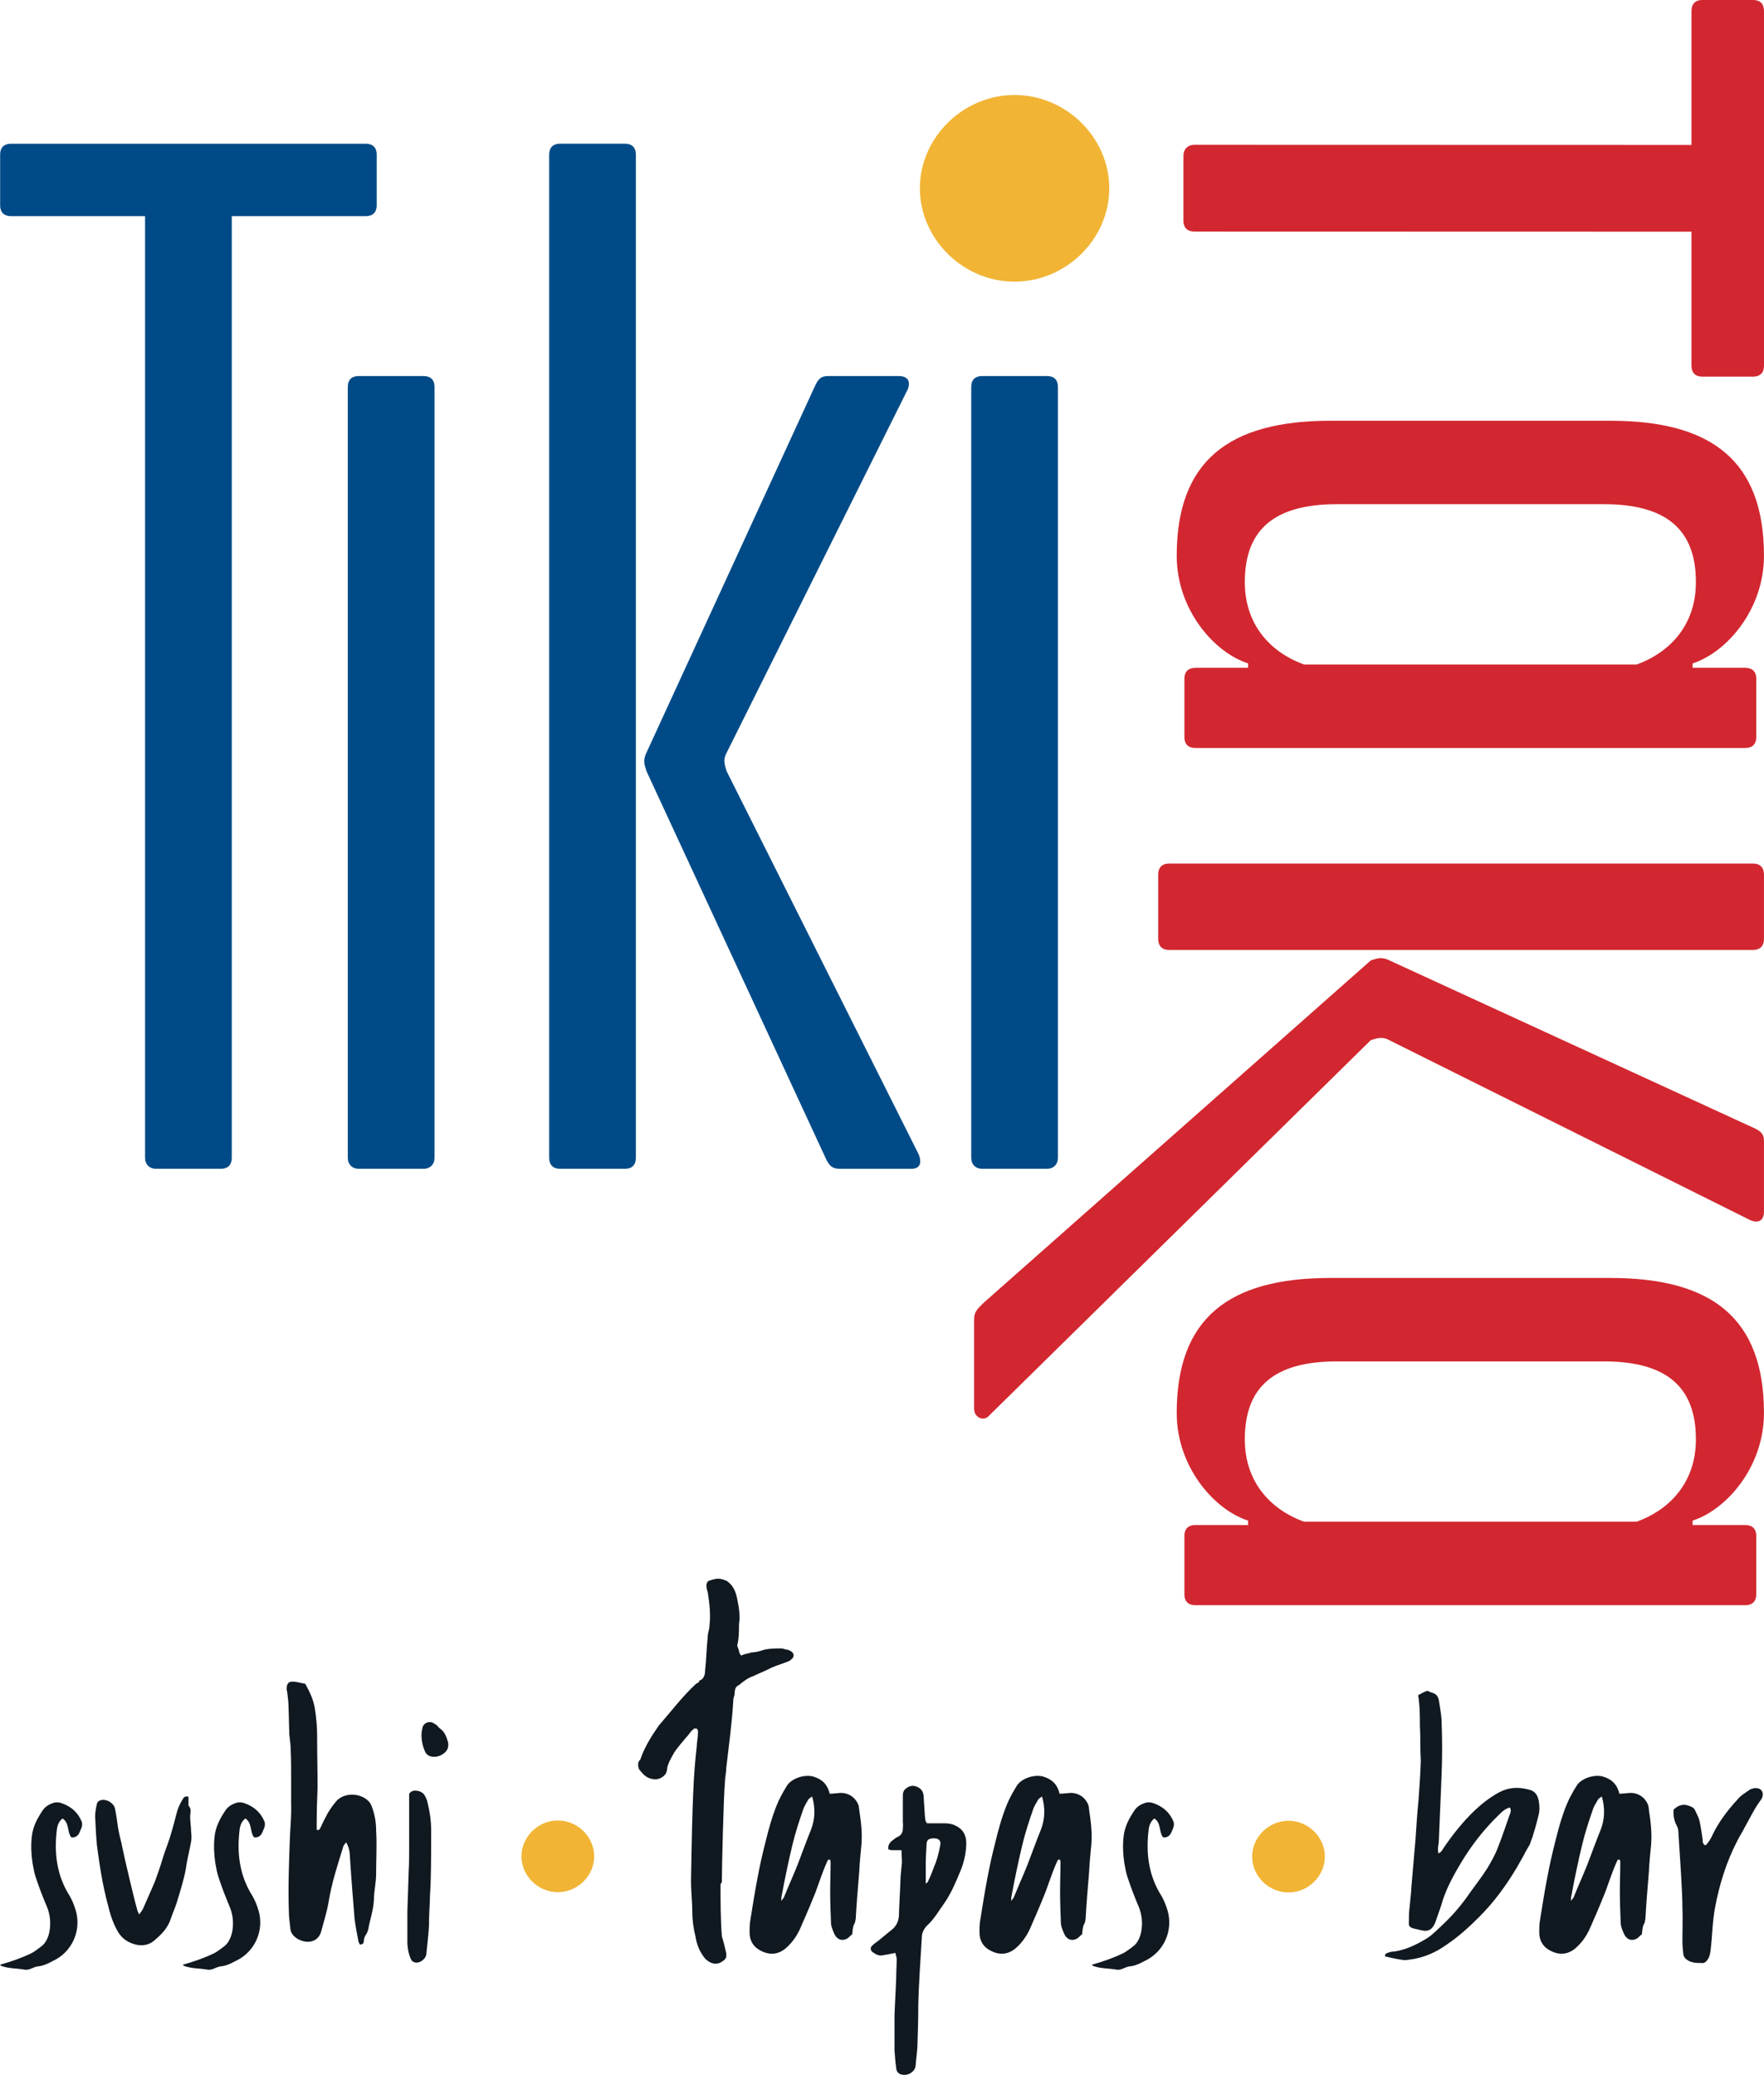 <?xml version="1.0" encoding="UTF-8"?><svg id="Layer_2" xmlns="http://www.w3.org/2000/svg" viewBox="0 0 125.347 147.401"><g id="Components"><g id="_24de5488-0eed-46ba-8367-5dc54ea32ad9_1"><path d="M65.366,13.378c0-3.608,3.072-6.631,6.728-6.631s6.729,3.023,6.729,6.631-3.072,6.631-6.729,6.631-6.728-3.023-6.728-6.631Z" style="fill:#f1b434; stroke-width:0px;"/><path d="M11.087,83.031c-.469,0-.779-.312-.779-.779V15.357H.792c-.469,0-.782-.234-.782-.779v-3.589c0-.546.314-.779.782-.779h25.194c.467,0,.781.233.781.779v3.589c0,.545-.314.779-.781.779h-9.517v66.895c0,.467-.234.779-.779.779h-4.603Z" style="fill:#004b87; stroke-width:0px;"/><path d="M44.406,10.209h-4.603c-.545,0-.779.312-.779.779v71.264c0,.467.234.779.779.779h4.603c.545,0,.779-.312.779-.779V10.989c0-.467-.234-.779-.779-.779Z" style="fill:#004b87; stroke-width:0px;"/><path d="M25.493,83.031c-.469,0-.779-.312-.779-.779V27.493c0-.546.31-.779.779-.779h4.603c.469,0,.779.233.779.779v54.759c0,.467-.31.779-.779.779h-4.603Z" style="fill:#004b87; stroke-width:0px;"/><path d="M69.793,83.031c-.469,0-.779-.312-.779-.779V27.493c0-.546.31-.779.779-.779h4.603c.469,0,.779.233.779.779v54.759c0,.467-.31.779-.779.779h-4.603Z" style="fill:#004b87; stroke-width:0px;"/><path d="M59.672,83.031c-.545,0-.754-.218-1.014-.779l-12.715-27.457c-.155-.469-.234-.703-.078-1.17l12.013-26.131c.251-.548.426-.779.971-.779h5.035c.545,0,.858.31.624.935l-12.949,25.976c-.155.39-.078.702.079,1.17l13.649,27.223c.234.624.079,1.014-.545,1.014h-5.071Z" style="fill:#004b87; stroke-width:0px;"/><path d="M121.816,67.483h2.749c.54,0,.78-.315.78-.78v-4.575c0-.465-.243-.78-.783-.78h-2.746s-35.988,0-35.988,0h-2.749c-.54,0-.78.315-.78.78v4.575c0,.465.24.78.78.78h38.736Z" style="fill:#d22730; stroke-width:0px;"/><path d="M94.537,90.786h19.887c7.254,0,10.92,2.886,10.92,9.595,0,3.822-2.651,6.864-5.07,7.644v.314h3.744c.467,0,.779.233.779.779v4.134c0,.546-.312.781-.779.781h-39.075c-.469,0-.781-.234-.781-.781v-4.134c0-.546.312-.779.781-.779h3.744v-.314c-2.418-.779-5.071-3.822-5.071-7.644,0-6.709,3.667-9.595,10.92-9.595ZM92.665,108.103h23.632c2.184-.781,4.211-2.653,4.211-5.851,0-3.744-2.105-5.539-6.551-5.539h-18.951c-4.446,0-6.552,1.794-6.552,5.539,0,3.198,2.027,5.07,4.211,5.851Z" style="fill:#d22730; stroke-width:0px;"/><path d="M94.537,29.89h19.887c7.254,0,10.92,2.886,10.92,9.595,0,3.822-2.651,6.864-5.07,7.644v.314h3.744c.467,0,.779.233.779.779v4.134c0,.546-.312.781-.779.781h-39.075c-.469,0-.781-.234-.781-.781v-4.134c0-.546.312-.779.781-.779h3.744v-.314c-2.418-.779-5.071-3.822-5.071-7.644,0-6.709,3.667-9.595,10.92-9.595ZM92.665,47.207h23.632c2.184-.781,4.211-2.653,4.211-5.851,0-3.744-2.105-5.539-6.551-5.539h-18.951c-4.446,0-6.552,1.794-6.552,5.539,0,3.198,2.027,5.07,4.211,5.851Z" style="fill:#d22730; stroke-width:0px;"/><path d="M84.093,11.068c0-.469.312-.779.779-.779l35.322.009V.782c0-.469.234-.782.779-.782h3.589c.546,0,.785.314.785.782v25.194c0,.467-.239.781-.785.781h-3.589c-.545,0-.779-.314-.779-.781v-9.517l-35.322-.009c-.467,0-.779-.234-.779-.779v-4.603Z" style="fill:#d22730; stroke-width:0px;"/><path d="M69.217,93.719c0-.543.253-.739.702-1.189l27.485-24.3c.465-.155.698-.233,1.164-.078l26.001,11.952c.495.229.776.406.776.949v5.028c0,.543-.31.853-.931.62l-25.846-12.883c-.388-.155-.699-.078-1.164.077l-27.178,26.729c-.347.347-1.009.078-1.009-.543v-6.362Z" style="fill:#d22730; stroke-width:0px;"/><path d="M.125,139.669c-.031,0-.062-.031-.125-.094.782-.219,1.502-.469,2.222-.814.25-.125.47-.313.689-.469.345-.251.501-.626.595-1.033.125-.625.062-1.252-.188-1.846-.282-.657-.532-1.315-.751-1.972-.126-.344-.189-.72-.251-1.064-.094-.626-.125-1.221-.062-1.847.062-.751.407-1.377.814-1.972.189-.25.47-.407.783-.5.156-.031.344-.031.5.031.657.219,1.158.626,1.44,1.283,0,.031.031.062.031.094.064.282-.094.501-.188.751-.094.188-.281.344-.564.313-.312-.376-.125-1.033-.626-1.346-.281.219-.375.532-.406.814-.188,1.565-.031,3.067.782,4.475.25.376.439.814.564,1.252.406,1.377-.219,2.942-1.659,3.599-.344.188-.689.344-1.095.376-.031,0-.062.031-.125.031-.251.094-.501.251-.783.188-.531-.094-1.063-.062-1.596-.25Z" style="fill:#101820; stroke-width:0px;"/><path d="M8.325,137.134c-.314-.564-.501-1.158-.657-1.815-.376-1.377-.595-2.817-.783-4.256-.062-.657-.094-1.346-.125-2.034,0-.282.062-.595.125-.876.031-.156.157-.251.345-.282.375-.062.845.219.939.595.094.47.157.908.22,1.377.062.376.156.751.25,1.127.156.782.345,1.596.532,2.378.188.782.375,1.596.595,2.378,0,.062.062.125.125.282.156-.219.25-.344.312-.501.251-.595.532-1.189.783-1.784l.281-.782c.219-.626.375-1.252.626-1.878.25-.689.439-1.408.626-2.128.094-.407.25-.783.47-1.127.062-.125.188-.251.406-.156v.281c0,.157-.031.313.031.376.156.188.125.376.094.594-.031.407.062.845.062,1.252.031.219.031.47,0,.657-.094.532-.219,1.033-.312,1.534-.125.97-.439,1.909-.72,2.848-.125.376-.282.72-.407,1.096-.219.689-.689,1.158-1.221,1.596-.344.282-.751.344-1.157.282-.626-.125-1.127-.438-1.44-1.033Z" style="fill:#101820; stroke-width:0px;"/><path d="M13.112,139.669c-.031,0-.062-.031-.125-.094.782-.219,1.503-.469,2.223-.814.25-.125.469-.313.689-.469.344-.251.5-.626.595-1.033.125-.625.062-1.252-.189-1.846-.281-.657-.532-1.315-.751-1.972-.125-.344-.188-.72-.25-1.064-.094-.626-.125-1.221-.062-1.847.062-.751.406-1.377.814-1.972.188-.25.47-.407.782-.5.156-.031.345-.031.501.031.657.219,1.158.626,1.44,1.283,0,.031.031.062.031.094.062.282-.094.501-.188.751-.094.188-.282.344-.564.313-.314-.376-.125-1.033-.626-1.346-.281.219-.376.532-.407.814-.188,1.565-.031,3.067.782,4.475.251.376.439.814.564,1.252.407,1.377-.219,2.942-1.658,3.599-.345.188-.689.344-1.096.376-.031,0-.062.031-.125.031-.25.094-.501.251-.782.188-.532-.094-1.065-.062-1.597-.25Z" style="fill:#101820; stroke-width:0px;"/><path d="M25.475,137.948c-.094-.563-.22-1.095-.282-1.658-.125-1.534-.25-3.099-.344-4.632-.031-.282-.094-.501-.25-.783-.095.126-.157.188-.189.251-.406,1.315-.845,2.629-1.063,4.006-.126.72-.345,1.408-.532,2.097-.125.47-.564.814-1.19.689-.156-.031-.312-.094-.439-.156-.312-.188-.562-.438-.562-.845-.031-.344-.095-.689-.095-1.033-.062-1.721,0-3.442.064-5.164.031-.876.125-1.721.094-2.566v-1.94c0-.626,0-1.252-.031-1.877,0-.376-.062-.751-.095-1.096-.031-.689-.031-1.377-.062-2.065,0-.313-.062-.657-.094-1.002,0-.031-.031-.062-.031-.094-.031-.501.125-.689.657-.595.219.031.407.094.657.126.314.563.595,1.158.689,1.784.094.626.156,1.252.156,1.909,0,1.22.031,2.472.031,3.693-.031.845-.062,1.69-.062,2.503v.47c.157.094.189,0,.251-.094.156-.344.344-.72.532-1.064.188-.313.406-.626.657-.908.562-.563,1.627-.532,2.19,0,.156.126.25.313.312.501.189.532.282,1.064.282,1.627.062,1.033,0,2.065,0,3.098,0,.626-.157,1.221-.157,1.815-.031.751-.281,1.408-.406,2.128-.031.125-.094.282-.188.407-.095.157-.126.282-.126.469-.031.126-.094.188-.281.188l-.094-.188Z" style="fill:#101820; stroke-width:0px;"/><path d="M29.198,139.168c-.156-.313-.219-.689-.25-1.064v-2.347l.094-2.816c.031-.532.031-1.065.031-1.565v-3.943c.125-.188.312-.251.532-.219.25.031.469.126.595.376.094.157.156.313.188.501.156.626.25,1.283.25,1.94,0,1.158,0,2.316-.031,3.442,0,.532-.062,1.064-.062,1.565-.031.595-.062,1.158-.062,1.752-.031.657-.125,1.346-.188,2.034-.031.282-.345.564-.626.595-.189.031-.407-.062-.47-.251Z" style="fill:#101820; stroke-width:0px;"/><path d="M31.816,123.699c-.091-.3-.204-.674-.57-.918-.036-.023-.07-.064-.107-.107-.025-.029-.049-.057-.075-.083-.092-.09-.181-.135-.207-.142-.143-.115-.339-.143-.516-.077-.174.067-.296.211-.324.379-.031.154-.067.363-.067.487,0,.435.101.887.276,1.239.065.13.186.233.332.282.091.03.189.045.288.045.165,0,.337-.041.497-.122.581-.29.546-.741.473-.984Z" style="fill:#101820; stroke-width:0px;"/><path d="M50.103,139.137c-.406-.5-.594-1.002-.689-1.596-.125-.5-.219-1.095-.219-1.69,0-.689-.094-1.502-.094-2.19.094-5.884.188-7.668.407-9.577,0-.282.094-.689.094-1.095,0-.094-.094-.188-.094-.188h-.22q0,.094-.094.094c-.375.501-.876,1.002-1.283,1.596-.219.407-.406.689-.501,1.095,0,.094,0,.188-.094.407-.125.188-.406.407-.72.407-.595,0-.876-.313-1.19-.72-.094-.282-.094-.501.095-.689.312-.908.814-1.69,1.315-2.41.876-1.002,1.69-2.097,2.691-3.004.094,0,.188-.094.188-.188.312-.094.406-.407.406-.689.095-.814.095-1.596.189-2.41,0-.313.125-.501.125-.814.094-.782,0-1.596-.125-2.378-.094-.219-.094-.407-.094-.5,0-.094.094-.313.219-.313.281-.094.595-.188.876-.094.125,0,.22.094.314.094.5.313.689.814.782,1.315.125.594.219,1.189.125,1.784,0,.5,0,1.002-.125,1.502,0,.094.125.313.125.407,0,.094.094.313.188.313.189-.126.501-.126.689-.219.314,0,.626-.094.908-.188.406-.094.814-.094,1.19-.094.219,0,.312.094.5.094.22.094.407.188.407.407,0,.188-.188.281-.282.376-.5.219-.907.313-1.313.5-.407.219-.908.407-1.283.595-.407.125-.72.407-1.002.626-.219.094-.312.282-.312.595,0,.188-.095.281-.095.5-.094,1.596-.312,3.192-.5,4.788,0,.313-.094.689-.094,1.002-.095,1.002-.22,6.072-.22,7.073,0,.094-.094.188-.094.188,0,1.19,0,2.504.094,3.693.125.407.22.814.314,1.221v.282c-.094.094-.094.219-.189.219-.406.376-.907.282-1.315-.125Z" style="fill:#101820; stroke-width:0px;"/><path d="M53.265,137.291c0-.313,0-.626.062-.939.156-.97.312-1.972.501-2.942.156-.845.344-1.69.562-2.535.22-.907.47-1.815.815-2.66.188-.469.438-.907.689-1.315.312-.563,1.283-.876,1.909-.689.625.188,1.001.564,1.157,1.221.282-.031.501-.031.72-.062.626-.031,1.158.344,1.346.939,0,.094.031.188.031.281.126.814.22,1.596.157,2.441-.062.626-.126,1.283-.157,1.909-.094,1.127-.188,2.253-.25,3.38-.031.094-.031.219-.062.281-.156.251-.156.532-.188.814-.095.062-.189.156-.282.251-.312.219-.657.188-.876-.094-.094-.125-.156-.281-.219-.438-.064-.156-.095-.282-.126-.438-.031-.783-.062-1.565-.062-2.316,0-.72.031-1.408.031-2.128l-.031-.125c-.125-.062-.156,0-.188.062-.188.407-.345.814-.501,1.252s-.312.908-.5,1.346c-.314.782-.657,1.565-1.002,2.347-.219.438-.501.845-.876,1.19-.626.594-1.346.594-2.034.156-.407-.251-.626-.689-.626-1.189ZM55.705,134.787c.314-.782.657-1.534.971-2.316.312-.814.626-1.69.97-2.535.251-.657.314-1.471.062-2.315-.125.094-.188.125-.25.188-.125.219-.25.407-.345.626-.312.876-.594,1.752-.814,2.66-.281,1.19-.532,2.378-.751,3.568-.031.094-.031.156-.031.376.125-.157.156-.188.188-.251Z" style="fill:#101820; stroke-width:0px;"/><path d="M63.686,146.93c-.062-.438-.094-.845-.125-1.283v-2.441c.031-.939.094-1.877.125-2.816,0-.407.031-.814.031-1.221,0-.125-.062-.251-.094-.438-.314.062-.564.125-.814.156-.314.094-.564-.031-.815-.219-.156-.126-.156-.313-.031-.439.157-.156.314-.25.47-.376l1.033-.845c.25-.251.375-.532.406-.876.031-.97.094-1.909.125-2.848l.095-1.002c0-.251-.032-.532-.032-.845h-.689c-.062,0-.156-.031-.25-.062-.031-.282.094-.47.25-.595.157-.125.314-.251.47-.313.219-.125.314-.313.314-.564,0-.125.031-.281,0-.438v-1.815c0-.219,0-.407.188-.564.25-.219.501-.282.814-.156.282.125.439.312.47.625l.094,1.44c.031.188,0,.376.156.532h1.221c.25,0,.532.031.782.157.532.25.751.626.782,1.189,0,.72-.156,1.44-.438,2.097-.314.751-.626,1.502-1.096,2.19-.407.564-.751,1.19-1.283,1.659-.219.251-.344.501-.344.845-.094,1.627-.22,3.254-.251,4.882,0,.939-.031,1.909-.062,2.879-.031.438-.094.876-.125,1.315s-.595.814-1.127.595c-.156-.094-.25-.251-.25-.407ZM65.939,133.661c.157-.313.282-.626.407-.97.219-.501.375-1.064.47-1.627.062-.313-.126-.47-.439-.47-.094,0-.188,0-.25.032-.189.031-.251.125-.282.313-.031.5-.062,1.033-.062,1.533v1.346c.094-.094.156-.094.156-.156Z" style="fill:#101820; stroke-width:0px;"/><path d="M69.601,137.291c0-.313,0-.626.062-.939.156-.97.312-1.972.501-2.942.156-.845.344-1.69.562-2.535.22-.907.47-1.815.815-2.66.188-.469.438-.907.689-1.315.312-.563,1.283-.876,1.909-.689.625.188,1.001.564,1.157,1.221.282-.031.501-.031.72-.062.626-.031,1.158.344,1.346.939,0,.094.031.188.031.281.126.814.22,1.596.157,2.441-.062.626-.126,1.283-.157,1.909-.094,1.127-.188,2.253-.25,3.38-.031.094-.031.219-.062.281-.156.251-.156.532-.188.814-.095.062-.189.156-.282.251-.312.219-.657.188-.876-.094-.094-.125-.156-.281-.219-.438-.064-.156-.095-.282-.126-.438-.031-.783-.062-1.565-.062-2.316,0-.72.031-1.408.031-2.128l-.031-.125c-.125-.062-.156,0-.188.062-.188.407-.345.814-.501,1.252s-.312.908-.5,1.346c-.314.782-.657,1.565-1.002,2.347-.219.438-.501.845-.876,1.19-.626.594-1.346.594-2.034.156-.407-.251-.626-.689-.626-1.189ZM72.041,134.787c.314-.782.657-1.534.971-2.316.312-.814.626-1.69.97-2.535.251-.657.314-1.471.062-2.315-.125.094-.188.125-.25.188-.125.219-.25.407-.345.626-.312.876-.594,1.752-.814,2.66-.281,1.19-.532,2.378-.751,3.568-.031.094-.031.156-.031.376.125-.157.156-.188.188-.251Z" style="fill:#101820; stroke-width:0px;"/><path d="M77.706,139.669c-.031,0-.062-.031-.125-.094.782-.219,1.502-.469,2.222-.814.25-.125.47-.313.689-.469.345-.251.501-.626.595-1.033.125-.625.062-1.252-.188-1.846-.282-.657-.532-1.315-.751-1.972-.126-.344-.189-.72-.251-1.064-.094-.626-.125-1.221-.062-1.847.062-.751.407-1.377.814-1.972.189-.25.47-.407.783-.5.156-.031.344-.031.5.031.657.219,1.158.626,1.44,1.283,0,.031.031.062.031.094.064.282-.094.501-.188.751-.094.188-.281.344-.564.313-.312-.376-.125-1.033-.626-1.346-.281.219-.375.532-.406.814-.188,1.565-.031,3.067.782,4.475.25.376.439.814.564,1.252.406,1.377-.219,2.942-1.659,3.599-.344.188-.689.344-1.095.376-.031,0-.062.031-.125.031-.251.094-.501.251-.783.188-.531-.094-1.063-.062-1.596-.25Z" style="fill:#101820; stroke-width:0px;"/><path d="M98.424,138.981c-.031-.188.094-.219.188-.251.157-.062.314-.094.47-.094.845-.126,1.596-.501,2.315-.939.439-.282.815-.689,1.221-1.064.689-.657,1.315-1.409,1.847-2.191.407-.564.845-1.127,1.221-1.721.281-.47.564-.97.751-1.471.312-.782.564-1.565.845-2.347.062-.156.125-.313,0-.5-.344.094-.564.313-.814.564-1.032,1.002-1.909,2.128-2.66,3.38-.501.845-.97,1.69-1.283,2.629-.125.438-.281.876-.439,1.315-.062.156-.094.312-.188.469-.188.344-.469.469-.845.376-.188-.031-.376-.094-.564-.125-.344-.094-.407-.188-.375-.532,0-.282,0-.564.031-.814.062-.595.125-1.158.156-1.722l.281-3.254c.062-.939.125-1.909.22-2.848.062-.876.125-1.784.156-2.691,0-.344-.031-.657-.031-1.002,0-.5,0-1.002-.031-1.502,0-.751,0-1.471-.125-2.222.219-.125.406-.219.657-.313.062.031.188.094.281.125.312.063.47.251.532.532.062.438.156.908.188,1.346.062,1.408.062,2.785,0,4.163l-.188,4.506c0,.188-.062.376-.062.564,0,.094,0,.188.031.313.188-.063.281-.219.344-.344.657-.97,1.377-1.878,2.223-2.691.531-.501,1.095-.939,1.721-1.283.689-.376,1.377-.407,2.097-.219.501.094.689.438.751.845.062.344.062.689-.031,1.033-.125.532-.281,1.064-.438,1.565-.062.126-.094.219-.126.344-.031.032-.031.063-.031.094-.156.282-.344.563-.469.845l-.501.876c-.751,1.252-1.596,2.41-2.629,3.442-.72.72-1.471,1.408-2.315,1.972-.783.564-1.628.939-2.598,1.064-.189.031-.376.062-.532.031-.439-.062-.845-.156-1.252-.25Z" style="fill:#101820; stroke-width:0px;"/><path d="M109.378,137.291c0-.313,0-.626.062-.939.156-.97.312-1.972.501-2.942.156-.845.344-1.69.562-2.535.22-.907.47-1.815.815-2.66.188-.469.438-.907.689-1.315.312-.563,1.283-.876,1.909-.689.625.188,1.001.564,1.157,1.221.282-.031.501-.031.72-.062.626-.031,1.158.344,1.346.939,0,.094.031.188.031.281.126.814.22,1.596.157,2.441-.062.626-.126,1.283-.157,1.909-.094,1.127-.188,2.253-.25,3.38-.031.094-.031.219-.062.281-.156.251-.156.532-.188.814-.095.062-.189.156-.282.251-.312.219-.657.188-.876-.094-.094-.125-.156-.281-.219-.438-.064-.156-.095-.282-.126-.438-.031-.783-.062-1.565-.062-2.316,0-.72.031-1.408.031-2.128l-.031-.125c-.125-.062-.156,0-.188.062-.188.407-.345.814-.501,1.252s-.312.908-.5,1.346c-.314.782-.657,1.565-1.002,2.347-.219.438-.501.845-.876,1.19-.626.594-1.346.594-2.034.156-.407-.251-.626-.689-.626-1.189ZM111.819,134.787c.314-.782.657-1.534.971-2.316.312-.814.626-1.69.97-2.535.251-.657.314-1.471.062-2.315-.125.094-.188.125-.25.188-.125.219-.25.407-.345.626-.312.876-.594,1.752-.814,2.66-.281,1.19-.532,2.378-.751,3.568-.031.094-.031.156-.031.376.125-.157.156-.188.188-.251Z" style="fill:#101820; stroke-width:0px;"/><path d="M119.987,139.294c-.219-.126-.344-.251-.375-.501-.031-.282-.062-.595-.062-.876,0-.814.031-1.627,0-2.441,0-.751-.062-1.534-.095-2.285l-.188-2.973c0-.188-.031-.376-.125-.532-.188-.344-.25-.72-.219-1.127.344-.344.72-.438,1.157-.25.189.062.314.156.376.313.125.25.25.5.312.751.095.438.157.876.22,1.315,0,.156,0,.313.188.407.062-.031.125-.094.156-.156.157-.188.282-.407.376-.626.439-.908,1.063-1.722,1.752-2.473.251-.313.595-.5.908-.72.031-.031.062-.031.094-.031.281-.125.595-.062.72.125.125.157.094.47-.062.657-.47.626-.782,1.315-1.158,1.972-.156.313-.344.595-.501.908-.782,1.502-1.282,3.098-1.596,4.788-.188,1.002-.188,2.003-.312,3.004-.031.282-.095.532-.251.72-.094.126-.219.219-.406.188-.314,0-.595,0-.908-.156Z" style="fill:#101820; stroke-width:0px;"/><path d="M37.054,131.874c0-1.386,1.179-2.546,2.584-2.546s2.584,1.161,2.584,2.546-1.179,2.546-2.584,2.546-2.584-1.161-2.584-2.546Z" style="fill:#f1b434; stroke-width:0px;"/><path d="M88.975,131.894c0-1.386,1.179-2.546,2.584-2.546s2.584,1.161,2.584,2.546-1.179,2.546-2.584,2.546-2.584-1.161-2.584-2.546Z" style="fill:#f1b434; stroke-width:0px;"/></g></g></svg>